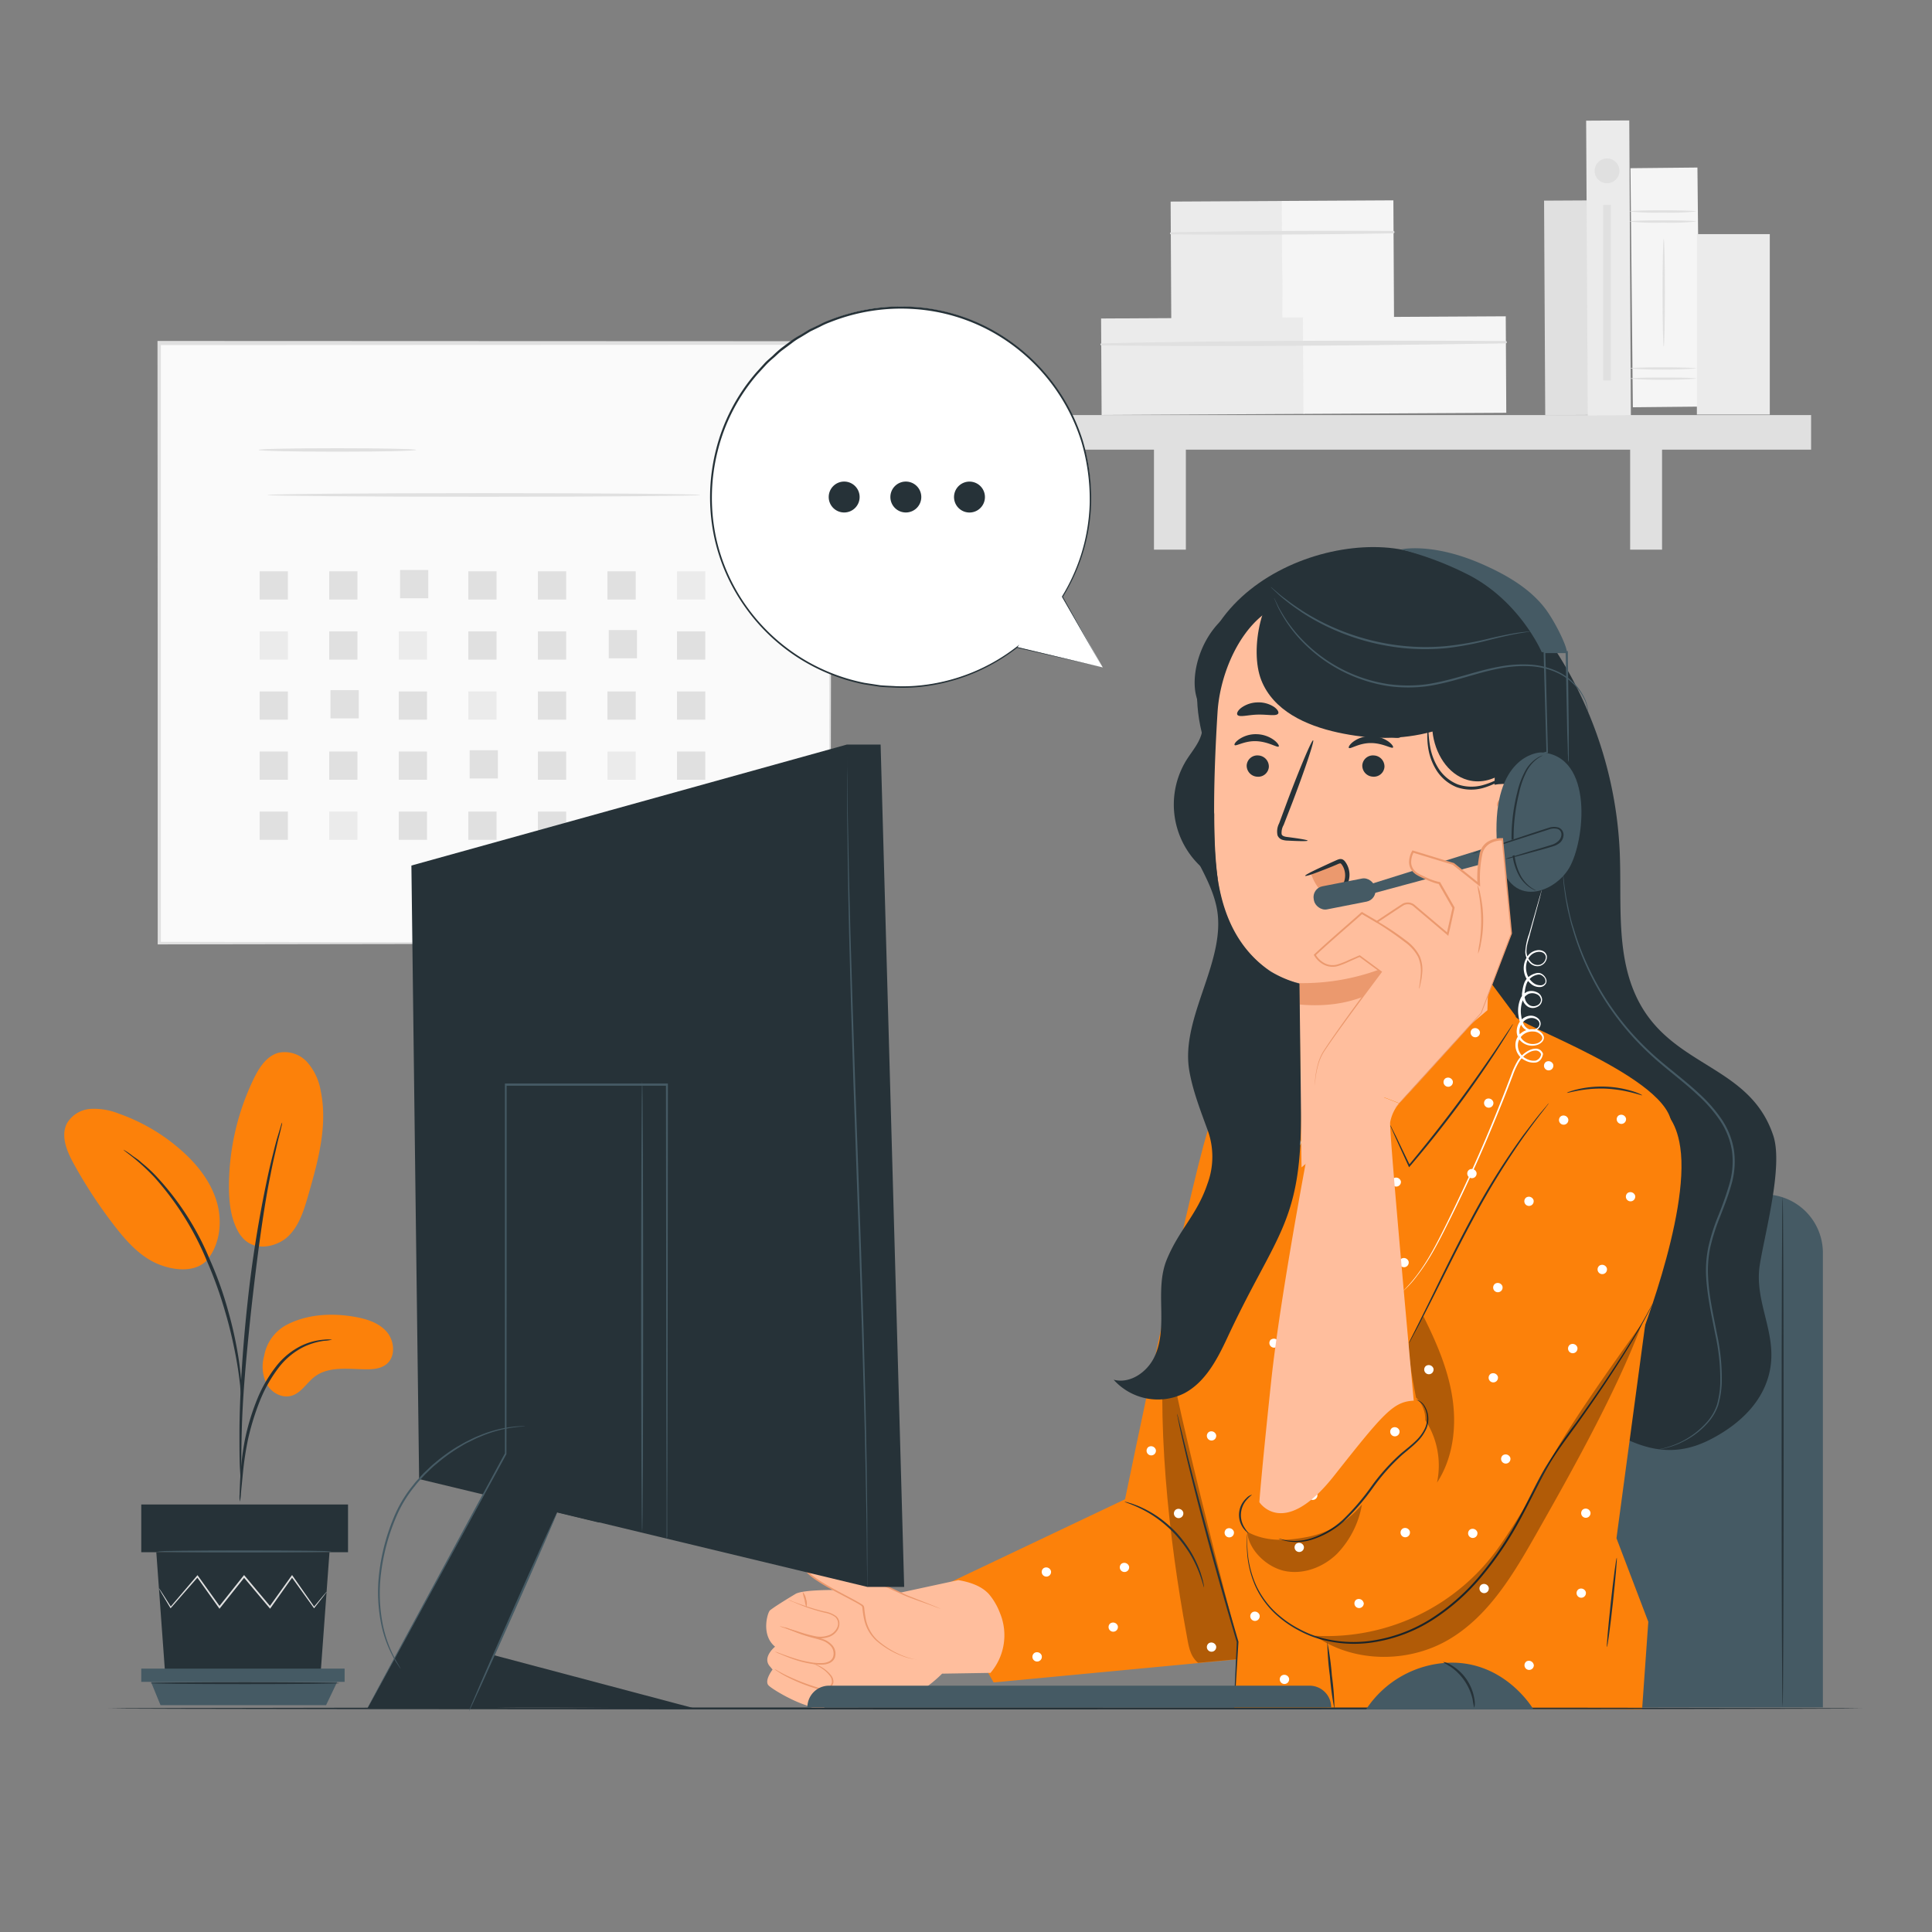 <svg xmlns="http://www.w3.org/2000/svg" viewBox="0 0 500 500"><rect x="0" y="0" width="500" height="500" fill="#808080" stroke="none"/><g id="freepik--background-complete--inject-4"><rect x="41.15" y="88.84" width="173.59" height="155.3" style="fill:#fafafa"></rect><path d="M214.74,244.14s0-1,0-2.88,0-4.69,0-8.32c0-7.29-.06-17.95-.1-31.52-.05-27.14-.12-65.91-.2-112.58l.39.39L41.17,89.3h0l.46-.46c0,56.5,0,109.67,0,155.3l-.41-.4,125.55.2,35.42.11,9.37,0,2.42,0,.83,0s-.26,0-.79,0l-2.37,0-9.29.05-35.32.11-125.82.2h-.41v-.41c0-45.63,0-98.8-.05-155.3v-.46h.48l173.57.07h.4v.39c-.08,46.77-.15,85.63-.2,112.82,0,13.54-.08,24.17-.1,31.44,0,3.6,0,6.36,0,8.25S214.74,244.14,214.74,244.14Z" style="fill:#e0e0e0"></path><path d="M107.71,116.43c0,.26-9.14.47-20.4.47s-20.41-.21-20.41-.47S76,116,87.31,116,107.71,116.18,107.71,116.43Z" style="fill:#e0e0e0"></path><path d="M181.26,128.1c0,.25-25.1.46-56,.46s-56.07-.21-56.07-.46,25.1-.47,56.07-.47S181.26,127.84,181.26,128.1Z" style="fill:#e0e0e0"></path><rect x="67.2" y="147.85" width="7.31" height="7.31" style="fill:#e0e0e0"></rect><rect x="85.2" y="147.85" width="7.31" height="7.31" style="fill:#e0e0e0"></rect><rect x="103.53" y="147.52" width="7.31" height="7.31" style="fill:#e0e0e0"></rect><rect x="121.2" y="147.85" width="7.31" height="7.31" style="fill:#e0e0e0"></rect><rect x="139.21" y="147.85" width="7.31" height="7.31" style="fill:#e0e0e0"></rect><rect x="157.21" y="147.85" width="7.31" height="7.31" style="fill:#e0e0e0"></rect><rect x="175.21" y="147.85" width="7.31" height="7.31" style="fill:#ebebeb"></rect><rect x="67.2" y="163.4" width="7.31" height="7.31" style="fill:#ebebeb"></rect><rect x="85.2" y="163.4" width="7.31" height="7.31" style="fill:#e0e0e0"></rect><rect x="103.2" y="163.4" width="7.31" height="7.31" style="fill:#ebebeb"></rect><rect x="121.2" y="163.4" width="7.31" height="7.31" style="fill:#e0e0e0"></rect><rect x="139.21" y="163.4" width="7.31" height="7.31" style="fill:#e0e0e0"></rect><rect x="157.54" y="163.06" width="7.31" height="7.31" style="fill:#e0e0e0"></rect><rect x="175.21" y="163.4" width="7.31" height="7.31" style="fill:#e0e0e0"></rect><rect x="67.2" y="178.94" width="7.31" height="7.31" style="fill:#e0e0e0"></rect><rect x="85.53" y="178.61" width="7.31" height="7.31" style="fill:#e0e0e0"></rect><rect x="103.2" y="178.94" width="7.31" height="7.31" style="fill:#e0e0e0"></rect><rect x="121.2" y="178.94" width="7.31" height="7.31" style="fill:#ebebeb"></rect><rect x="139.21" y="178.94" width="7.31" height="7.31" style="fill:#e0e0e0"></rect><rect x="157.21" y="178.94" width="7.31" height="7.31" style="fill:#e0e0e0"></rect><rect x="175.21" y="178.94" width="7.31" height="7.31" style="fill:#e0e0e0"></rect><rect x="67.2" y="194.49" width="7.31" height="7.31" style="fill:#e0e0e0"></rect><rect x="85.2" y="194.49" width="7.31" height="7.31" style="fill:#e0e0e0"></rect><rect x="103.2" y="194.49" width="7.31" height="7.31" style="fill:#e0e0e0"></rect><rect x="121.54" y="194.16" width="7.31" height="7.31" style="fill:#e0e0e0"></rect><rect x="139.21" y="194.49" width="7.31" height="7.31" style="fill:#e0e0e0"></rect><rect x="157.21" y="194.49" width="7.31" height="7.31" style="fill:#ebebeb"></rect><rect x="175.21" y="194.49" width="7.31" height="7.31" style="fill:#e0e0e0"></rect><rect x="67.2" y="210.04" width="7.31" height="7.31" style="fill:#e0e0e0"></rect><rect x="85.2" y="210.04" width="7.31" height="7.31" style="fill:#ebebeb"></rect><rect x="103.2" y="210.04" width="7.31" height="7.31" style="fill:#e0e0e0"></rect><rect x="121.2" y="210.04" width="7.31" height="7.31" style="fill:#e0e0e0"></rect><rect x="139.21" y="210.04" width="7.31" height="7.31" style="fill:#e0e0e0"></rect><rect x="157.54" y="209.71" width="7.31" height="7.31" style="fill:#e0e0e0"></rect><rect x="175.21" y="210.04" width="7.31" height="7.31" style="fill:#e0e0e0"></rect><rect x="399.75" y="51.92" width="11.16" height="55.51" transform="translate(-0.42 2.17) rotate(-0.31)" style="fill:#e0e0e0"></rect><rect x="303.04" y="52.11" width="28.89" height="30.64" transform="translate(-0.36 1.7) rotate(-0.31)" style="fill:#ebebeb"></rect><rect x="331.8" y="51.95" width="28.89" height="30.64" transform="translate(-0.36 1.85) rotate(-0.31)" style="fill:#f5f5f5"></rect><path d="M303,60.65q28.8.24,57.64-.27a.31.31,0,0,0,0-.61c-19.19-.11-38.44,0-57.63.35a.27.27,0,0,0,0,.53Z" style="fill:#e0e0e0"></path><rect x="285.02" y="82.3" width="52.49" height="24.97" transform="translate(-0.5 1.67) rotate(-0.31)" style="fill:#ebebeb"></rect><rect x="337.26" y="82.02" width="52.49" height="24.97" transform="translate(-0.5 1.95) rotate(-0.31)" style="fill:#f5f5f5"></rect><path d="M285,89.39c34.87.4,69.86,0,104.72-.52a.31.31,0,0,0,0-.61c-34.87-.18-69.86-.16-104.72.6a.27.27,0,0,0,0,.53Z" style="fill:#e0e0e0"></path><rect x="265.36" y="107.42" width="203.35" height="8.95" style="fill:#e0e0e0"></rect><rect x="298.65" y="111.72" width="8.25" height="30.53" style="fill:#e0e0e0"></rect><rect x="421.88" y="111.72" width="8.26" height="30.53" style="fill:#e0e0e0"></rect><rect x="410.7" y="31.22" width="11.16" height="76.34" transform="translate(-0.37 2.23) rotate(-0.31)" style="fill:#ebebeb"></rect><rect x="421.91" y="45.44" width="17.33" height="61.87" transform="matrix(1, -0.01, 0.01, 1, -0.4, 2.31)" style="fill:#f5f5f5"></rect><path d="M439,57.32a64,64,0,0,1-8.67.3,63.88,63.88,0,0,1-8.66-.3c0-.17,3.88-.3,8.66-.3S439,57.15,439,57.32Z" style="fill:#e0e0e0"></path><path d="M439,54.72a64,64,0,0,1-8.67.3,63.88,63.88,0,0,1-8.66-.3c0-.17,3.88-.3,8.66-.3S439,54.55,439,54.72Z" style="fill:#e0e0e0"></path><path d="M439,98a125.29,125.29,0,0,1-17.33,0c0-.17,3.88-.3,8.66-.3S439,97.79,439,98Z" style="fill:#e0e0e0"></path><path d="M439,95.36a125.29,125.29,0,0,1-17.33,0c0-.17,3.88-.3,8.66-.3S439,95.19,439,95.36Z" style="fill:#e0e0e0"></path><path d="M430.57,89.69c-.16,0-.3-6.24-.3-13.94s.14-13.94.3-13.94.3,6.24.3,13.94S430.74,89.69,430.57,89.69Z" style="fill:#e0e0e0"></path><rect x="439.15" y="60.59" width="18.87" height="46.7" style="fill:#ebebeb"></rect><path d="M419.11,44.22a3.21,3.21,0,1,1-3.2-3.21A3.21,3.21,0,0,1,419.11,44.22Z" style="fill:#e0e0e0"></path><rect x="414.91" y="53.04" width="1.98" height="45.42" style="fill:#e0e0e0"></rect></g><g id="freepik--Plant--inject-4"><path d="M74.26,342.83c5.24-2.7,11.4-3.05,17.21-2.09,3.12.52,6.37,1.45,8.5,3.8s2.52,6.47.08,8.48c-1.45,1.2-3.47,1.38-5.35,1.36-4.55-.05-9.6-.85-13.23,1.88-2.08,1.57-3.46,4.16-5.93,4.93s-5.17-.68-6.45-2.87a10,10,0,0,1-.73-7.39A11.28,11.28,0,0,1,74.26,342.83Z" style="fill:#FC810A"></path><path d="M62.27,319.69c3.2,4.57,9.42,3.05,12.31.27s4.1-6.84,5.21-10.69c2.53-8.81,5.09-18,3.2-27a14.93,14.93,0,0,0-3.45-7.34,7.84,7.84,0,0,0-7.43-2.48c-3.14.83-5.08,3.9-6.49,6.83a64.33,64.33,0,0,0-6.37,27.64c0,4.45.51,9.12,3,12.8" style="fill:#FC810A"></path><path d="M53.48,326.25c3.48-4.13,4.14-10.14,2.59-15.31s-5-9.56-9.06-13.15a48.81,48.81,0,0,0-16.23-9.57,17.2,17.2,0,0,0-7.3-1.24,7.66,7.66,0,0,0-6.13,3.7c-1.71,3.26-.07,7.21,1.7,10.44a123.66,123.66,0,0,0,10.66,16.23c3.2,4.12,6.86,8.18,11.73,10S51.37,329,54,325.66" style="fill:#FC810A"></path><path d="M62.06,388.63a10.36,10.36,0,0,0,.29-2.07c.14-1.52.33-3.41.55-5.67a81.17,81.17,0,0,1,1.27-8.32,65.1,65.1,0,0,1,3-9.81,36.33,36.33,0,0,1,5-8.88,18.63,18.63,0,0,1,6.34-5.26A17.67,17.67,0,0,1,83.87,347a10.14,10.14,0,0,0,2.07-.3,9.45,9.45,0,0,0-2.1,0,16.31,16.31,0,0,0-5.57,1.44,18.74,18.74,0,0,0-6.68,5.31,35.56,35.56,0,0,0-5.19,9.06,60,60,0,0,0-3,10,70.8,70.8,0,0,0-1.11,8.42c-.18,2.41-.24,4.36-.28,5.71A9.23,9.23,0,0,0,62.06,388.63Z" style="fill:#263238"></path><path d="M62.45,384.27a4.45,4.45,0,0,0,0-1v-2.76c0-2.39,0-5.85.12-10.12.21-8.55,1-17.75,2.37-30.72,1.34-12.19,3.15-26.39,5.06-35.61.4-2.1.82-4,1.2-5.64s.69-3.09,1-4.25.48-2,.65-2.67a4,4,0,0,0,.17-1,3.58,3.58,0,0,0-.34.9c-.21.69-.47,1.57-.8,2.64s-.72,2.56-1.13,4.22-.89,3.53-1.34,5.62a315.74,315.74,0,0,0-5.32,33c-1.42,13-2.06,24.83-2.12,33.39,0,4.29,0,7.76.15,10.15.07,1.12.13,2,.17,2.75A4.1,4.1,0,0,0,62.45,384.27Z" style="fill:#263238"></path><path d="M62.5,361.45a18.15,18.15,0,0,0,0-2.88,78.38,78.38,0,0,0-.88-7.8,102.25,102.25,0,0,0-2.53-11.36A92.88,92.88,0,0,0,54.31,326a71.64,71.64,0,0,0-14-21.73,36.68,36.68,0,0,0-3.28-3.05c-.51-.42-.95-.85-1.41-1.18l-1.27-.88A18,18,0,0,0,32,297.57c-.14.18,3.43,2.29,7.94,7.08A75.57,75.57,0,0,1,53.53,326.3a107.1,107.1,0,0,1,4.78,13.32c1.24,4.18,2.07,8,2.69,11.25s.94,5.89,1.15,7.73A20.42,20.42,0,0,0,62.5,361.45Z" style="fill:#263238"></path><polygon points="40.45 401.71 42.73 433.04 82.98 433.04 85.27 401.71 40.45 401.71" style="fill:#263238"></polygon><rect x="36.56" y="389.36" width="53.51" height="12.35" style="fill:#263238"></rect><polygon points="36.56 431.84 36.56 435.26 39.07 435.26 89.19 435.26 89.19 431.84 36.56 431.84" style="fill:#455a64"></polygon><polygon points="41.54 441.29 39.07 435.26 87.27 435.26 84.39 441.29 41.54 441.29" style="fill:#455a64"></polygon><path d="M84.52,412a1.22,1.22,0,0,1-.19.28c-.16.22-.35.48-.6.8l-2.34,3-.11.14-.1-.14-5.76-8h.33l-5.67,8-.18.25-.2-.23-6.72-8h.39c-.12.14-.25.3-.37.46l-6,7.54-.2.25-.18-.26-5.68-8,.33,0c-2.79,3.19-5.17,5.89-7,8l-.12.14-.09-.16c-.93-1.54-1.66-2.78-2.19-3.67-.23-.4-.42-.72-.56-1a1.41,1.41,0,0,1-.18-.35s.09.1.24.31l.62.94,2.3,3.61-.22,0,6.87-8.06.18-.2.15.22,5.73,8H56.6l6-7.55.37-.46.2-.24.19.23c2.36,2.81,4.62,5.52,6.71,8h-.38l5.73-8,.17-.23.16.23,5.64,8.06h-.2L83.63,413l.65-.76Q84.51,411.93,84.52,412Z" style="fill:#e0e0e0"></path><path d="M85.83,401.5c0,.14-10.09.25-22.52.25s-22.53-.11-22.53-.25,10.08-.25,22.53-.25S85.83,401.36,85.83,401.5Z" style="fill:#455a64"></path><path d="M87.86,435.6c0,.14-11,.25-24.48.25s-24.48-.11-24.48-.25,11-.25,24.48-.25S87.86,435.46,87.86,435.6Z" style="fill:#263238"></path></g><g id="freepik--Chair--inject-4"><path d="M363.1,309.11h93.53a15.13,15.13,0,0,1,15.13,15.13V441.86a0,0,0,0,1,0,0H348a0,0,0,0,1,0,0V324.24A15.13,15.13,0,0,1,363.1,309.11Z" style="fill:#455a64"></path><path d="M461.34,309.79c.15,0,.26,29.55.26,66s-.11,66-.26,66-.26-29.55-.26-66S461.2,309.79,461.34,309.79Z" style="fill:#263238"></path></g><g id="freepik--Character--inject-4"><path d="M400.36,165a105.06,105.06,0,0,1,18.82,55.34c.58,13.3-1.21,27.47,5.1,39.19,9.06,16.82,28.65,16.25,34.65,34.38,2.61,7.89-2.2,25.24-3.5,33.45-1.47,9.32,4.23,17.15,2.76,26.48-1.35,8.55-7.75,14.65-15.43,18.63-6.84,3.54-13.16,3.64-20.27.69-13.56-5.61-24.84-11.53-34.49-22.57-13.56-15.5-17.66-37-20-57.43a503.87,503.87,0,0,1,3.07-135.75" style="fill:#263238"></path><path d="M429.35,375.07a3.59,3.59,0,0,1,.43-.11c.29-.07.73-.14,1.29-.31a22,22,0,0,0,10.86-6.83,12.81,12.81,0,0,0,2.42-4.29,23.54,23.54,0,0,0,.85-5.49,54.09,54.09,0,0,0-1.3-12.74c-.87-4.54-2-9.38-2.34-14.63a30.3,30.3,0,0,1,.57-8,51.29,51.29,0,0,1,2.54-8,85.74,85.74,0,0,0,2.86-8.13,20.74,20.74,0,0,0,.7-8.7,19.67,19.67,0,0,0-3.25-8.08,37.08,37.08,0,0,0-5.67-6.42c-4.13-3.86-8.6-7-12.42-10.62a70.35,70.35,0,0,1-16.18-22.34,68.47,68.47,0,0,1-3.72-10c-.48-1.49-.76-2.93-1.1-4.23s-.49-2.52-.71-3.6c-.31-2.19-.55-3.88-.61-5,0-.56-.08-1-.1-1.32s0-.45,0-.45,0,.15.07.45.09.75.16,1.31c.09,1.15.36,2.84.7,5,.23,1.08.48,2.28.75,3.59s.64,2.71,1.14,4.2a69.73,69.73,0,0,0,3.77,9.9,70.68,70.68,0,0,0,16.17,22.14c3.8,3.54,8.28,6.71,12.45,10.59a37.85,37.85,0,0,1,5.75,6.51,20.16,20.16,0,0,1,3.33,8.3,21.2,21.2,0,0,1-.71,8.91c-.78,2.84-1.87,5.53-2.88,8.17a52.13,52.13,0,0,0-2.54,7.9,29.77,29.77,0,0,0-.57,7.89c.27,5.18,1.43,10,2.29,14.57a54.48,54.48,0,0,1,1.24,12.84,24.56,24.56,0,0,1-.9,5.58,13.53,13.53,0,0,1-2.51,4.37,20.72,20.72,0,0,1-6.32,4.95,20.24,20.24,0,0,1-4.75,1.8A11.69,11.69,0,0,1,429.35,375.07Z" style="fill:#455a64"></path><path d="M243.16,410.8l48-22.79s18.69-90.75,22.23-97.56,18.3-12.7,18.3-12.7l-2.47,122.88L324.82,429l-67.68,6.41Z" style="fill:#FC810A"></path><path d="M202.21,432.3c-.27,0-1.6.82-.49,2.93s9.25,9.08,11.64,6.65-1.26-5.39-1.26-5.39Z" style="fill:#ffbe9d"></path><path d="M212.44,436.58s9.82,1.24,13.59,2.68c4.11,1.56,9.11.49,12.47-1.78a35.49,35.49,0,0,0,5.32-4.34l12.52-.2a15,15,0,0,0,2.44-15.51,16.83,16.83,0,0,0-2.86-4.89c-1.49-1.61-3.84-2.91-7.9-3.61l-14.87,3.21s-23-1.65-27.14.29c0,0-5.15,3.05-6.74,4.33-.6.49-2.43,6.35,1.32,9.4,0,0-3.26,2.59-1.49,4.92l.84,1s-2.19,2.84-1.06,4.08,11,7,14.51,5.64.61-4.65-.95-5.25" style="fill:#ffbe9d"></path><path d="M203.06,421.09a10.83,10.83,0,0,1,1.22.44c.77.29,1.9.71,3.32,1.16.7.23,1.48.46,2.33.68s1.76.41,2.71.72a5.79,5.79,0,0,1,2.7,1.63,3.31,3.31,0,0,1,.72,3.29,2.58,2.58,0,0,1-1.21,1.31,4.7,4.7,0,0,1-1.64.46,13.87,13.87,0,0,1-3.13-.17,28,28,0,0,1-5.08-1.32c-1.41-.5-2.52-1-3.29-1.3a6.53,6.53,0,0,1-1.17-.56,10.54,10.54,0,0,1,1.23.41c.78.28,1.91.71,3.32,1.17a30,30,0,0,0,5,1.23,13.82,13.82,0,0,0,3,.14,4.19,4.19,0,0,0,1.49-.42,2.16,2.16,0,0,0,1-1.1A2.93,2.93,0,0,0,215,426a5.47,5.47,0,0,0-2.51-1.53c-.92-.31-1.84-.51-2.68-.75s-1.63-.49-2.33-.73c-1.42-.49-2.53-1-3.29-1.29A6.83,6.83,0,0,1,203.06,421.09Z" style="fill:#eb996e"></path><path d="M203.94,414a8.43,8.43,0,0,1,1.21.44c.78.3,1.9.73,3.3,1.19s3.09,1,5,1.43a6.9,6.9,0,0,1,2.91,1.18,2.43,2.43,0,0,1,.85,1.51,3.11,3.11,0,0,1-.25,1.75,4.19,4.19,0,0,1-2.57,2.18,6.75,6.75,0,0,1-3.13.25,30.08,30.08,0,0,1-5-1.46l-3.31-1.16a9.24,9.24,0,0,1-1.2-.47,7.63,7.63,0,0,1,1.25.32l3.35,1a34,34,0,0,0,5,1.36,6.49,6.49,0,0,0,2.95-.26,3.83,3.83,0,0,0,2.33-2,2.33,2.33,0,0,0-.49-2.79,6.65,6.65,0,0,0-2.74-1.11c-1.91-.48-3.6-1-5-1.52s-2.5-1-3.26-1.32A8.06,8.06,0,0,1,203.94,414Z" style="fill:#eb996e"></path><path d="M208.67,416a12.45,12.45,0,0,1-.45-2,11,11,0,0,1-.49-2,3.53,3.53,0,0,1,.89,1.87A3.32,3.32,0,0,1,208.67,416Z" style="fill:#eb996e"></path><path d="M243.3,416.32,234.55,413s-24.29-11.34-24.7-10.72-1.73.54-1.44,3.5,14.44,8.94,14.89,10-.3,6.22,4.93,9.93,9,3.8,9,3.8" style="fill:#ffbe9d"></path><path d="M237.23,429.42H237l-.6-.06a14.55,14.55,0,0,1-2.27-.55,22.21,22.21,0,0,1-7.42-4.27,10.46,10.46,0,0,1-3-5.11,23.22,23.22,0,0,1-.52-3.27,1.82,1.82,0,0,0-.09-.37.72.72,0,0,0-.23-.24,7.92,7.92,0,0,0-.71-.46c-.49-.29-1-.57-1.54-.85-2.1-1.13-4.35-2.26-6.61-3.56a39.45,39.45,0,0,1-3.37-2.13,12.28,12.28,0,0,1-1.58-1.32,4,4,0,0,1-.67-.84,1.64,1.64,0,0,1-.2-.55,2.47,2.47,0,0,1,0-.54,3.83,3.83,0,0,1,.37-2.11,2.57,2.57,0,0,1,.77-.77,1.71,1.71,0,0,0,.34-.29s0,0,.08-.09a.25.25,0,0,1,.17-.05.76.76,0,0,1,.17,0l.27.07c1.31.4,2.52.93,3.73,1.43,2.4,1,4.69,2,6.87,3,4.37,2,8.27,3.78,11.55,5.32.82.37,1.59.76,2.33,1.08l2.14.84,3.43,1.36,2.16.87.55.24c.13,0,.19.08.19.09s-.07,0-.2-.06l-.57-.19-2.19-.81L236.89,414l-2.16-.81c-.76-.31-1.53-.69-2.35-1.06l-11.58-5.23c-2.19-1-4.48-2-6.88-3-1.2-.49-2.42-1-3.68-1.41l-.22-.05s-.08,0-.08,0,0,0,0,0,0-.06,0-.1l0,0c.28.18.07.06.13.1l0,0a1.83,1.83,0,0,1-.42.38,2.05,2.05,0,0,0-.66.65,3.48,3.48,0,0,0-.32,1.89,1.87,1.87,0,0,0,.21.9,3.85,3.85,0,0,0,.6.76,11.72,11.72,0,0,0,1.53,1.27c1.08.78,2.21,1.46,3.33,2.11,2.25,1.3,4.48,2.44,6.59,3.57.53.29,1,.57,1.55.88a8.63,8.63,0,0,1,.75.48,1,1,0,0,1,.34.39,2,2,0,0,1,.1.45,25.93,25.93,0,0,0,.49,3.24,10.28,10.28,0,0,0,2.86,5,22.74,22.74,0,0,0,7.27,4.33,16.07,16.07,0,0,0,2.23.61c.26.06.46.08.6.1Z" style="fill:#eb996e"></path><path d="M210.44,430.56a3,3,0,0,1,.93.27,9.41,9.41,0,0,1,2.29,1.32,8.39,8.39,0,0,1,1.32,1.29,2.73,2.73,0,0,1,.71,2,2.26,2.26,0,0,1-1.62,1.75,4.32,4.32,0,0,1-2.54-.08,46.55,46.55,0,0,1-8.06-3.23,24.15,24.15,0,0,1-2.26-1.34,3.86,3.86,0,0,1-.77-.58,4.72,4.72,0,0,1,.85.44c.54.31,1.32.74,2.31,1.22a56.46,56.46,0,0,0,8,3.1,4,4,0,0,0,2.32.09,1.9,1.9,0,0,0,1.37-1.42,2.45,2.45,0,0,0-.6-1.78,8.33,8.33,0,0,0-1.24-1.27A13.89,13.89,0,0,0,210.44,430.56Z" style="fill:#eb996e"></path><g style="opacity:0.3"><path d="M324.48,429c-7.86-26.51-14.79-60.65-22.65-87.16-2.88,24.47.72,56.78,5.22,81,.53,2.84.77,5.62,3,7.49L324.48,429"></path></g><path d="M311.61,410.8c-.11,0-.44-1.73-1.51-4.38a31.09,31.09,0,0,0-2.25-4.46,33.83,33.83,0,0,0-3.7-4.86,32.94,32.94,0,0,0-4.58-4.05,29.8,29.8,0,0,0-4.28-2.58c-2.56-1.26-4.28-1.72-4.25-1.82a5.38,5.38,0,0,1,1.22.29,10.15,10.15,0,0,1,1.39.46,18.21,18.21,0,0,1,1.8.74,28,28,0,0,1,4.4,2.52,32,32,0,0,1,4.69,4.08,32.35,32.35,0,0,1,3.72,5,28.6,28.6,0,0,1,2.19,4.57c.27.67.43,1.3.6,1.85a10.28,10.28,0,0,1,.36,1.43A6.39,6.39,0,0,1,311.61,410.8Z" style="fill:#263238"></path><path d="M326.59,276.51S301.46,332.66,301.46,343s18.83,81.93,18.83,81.93c-.18,2.85-.91,17.12-.91,17.12l105.59.37h0l1.61-22.7-8.24-21.63,8.23-61.15s5.54-35.5,6-45.43c.62-12.42-41.46-26.82-40.31-28.54L385,253.21,343.39,287l-8.23-23.76-9.86,9.31Z" style="fill:#FC810A"></path><path d="M395.74,291.45C384.31,310.78,363.4,346,363.4,346l-37.48,42.74s-2.45,21.71,2.45,28.37,13.31,11.21,13.31,11.21,9.89,0,22.46-10.51,47.24-53.94,47.24-53.94l11.91-14.37s14.2-34.88,11.55-52.63c-1-6.85-3.94-9.69-7.82-12.83C417.25,276.17,402.13,280.64,395.74,291.45Z" style="fill:#FC810A"></path><path d="M427.7,337.4a3.09,3.09,0,0,1-.18.4c-.13.28-.32.65-.55,1.14-.5,1-1.26,2.45-2.3,4.29-2.07,3.69-5.29,8.9-9.49,15.19-2.11,3.14-4.46,6.55-7.05,10.17s-5.53,7.35-7.95,11.71-4.62,9.12-7.27,13.88a87.68,87.68,0,0,1-9.53,13.91,55.74,55.74,0,0,1-12.62,11.16,39.74,39.74,0,0,1-14.62,5.66,32.77,32.77,0,0,1-14.16-.6,26.83,26.83,0,0,1-6-2.43,27.39,27.39,0,0,1-4.94-3.34,22.41,22.41,0,0,1-3.72-3.93,22.1,22.1,0,0,1-2.46-4.16,26.32,26.32,0,0,1-2-7.44,34.38,34.38,0,0,1-.17-4.87c0-.54.06-1,.08-1.27a3,3,0,0,1,0-.43,2.85,2.85,0,0,1,0,.43c0,.31,0,.73,0,1.27a37,37,0,0,0,.26,4.84,26.58,26.58,0,0,0,2.08,7.35,22.35,22.35,0,0,0,2.46,4.08,21.91,21.91,0,0,0,3.7,3.85,27.06,27.06,0,0,0,4.89,3.27,26.74,26.74,0,0,0,5.91,2.37,32.55,32.55,0,0,0,14,.54,39.34,39.34,0,0,0,14.42-5.62A55.45,55.45,0,0,0,383,407.75a86.77,86.77,0,0,0,9.47-13.82c2.65-4.73,4.79-9.53,7.3-13.87a130.12,130.12,0,0,1,8-11.73c2.6-3.6,5-7,7.09-10.12,4.24-6.25,7.5-11.43,9.62-15.08,1.07-1.83,1.86-3.26,2.38-4.24l.61-1.12A1.93,1.93,0,0,1,427.7,337.4Z" style="fill:#263238"></path><path d="M324,386.83c0,.07-.53.4-1.22,1.17a6,6,0,0,0-.68,7.36c.53.88,1,1.31,1,1.37s-.63-.28-1.29-1.16a5.9,5.9,0,0,1,.73-7.83A3,3,0,0,1,324,386.83Z" style="fill:#263238"></path><path d="M330.93,398.17a3,3,0,0,1,.59.14l.7.19,1,.18a13.93,13.93,0,0,0,6.18-.58,22.63,22.63,0,0,0,8-4.68,60.24,60.24,0,0,0,7.45-8.65,52.29,52.29,0,0,1,7.69-8.59c1.36-1.14,2.69-2.15,3.8-3.24a10.65,10.65,0,0,0,2.5-3.45,6.29,6.29,0,0,0-.57-5.9,4.64,4.64,0,0,0-1.81-1.35,3.07,3.07,0,0,1,.58.17,3.83,3.83,0,0,1,1.39,1.06,6.46,6.46,0,0,1,.76,6.16,11.12,11.12,0,0,1-2.54,3.62c-1.13,1.12-2.47,2.16-3.8,3.3a53.4,53.4,0,0,0-7.58,8.54,59.05,59.05,0,0,1-7.56,8.7,22.63,22.63,0,0,1-8.16,4.66,13.59,13.59,0,0,1-6.33.43l-1-.23c-.28-.08-.51-.18-.69-.24A2.71,2.71,0,0,1,330.93,398.17Z" style="fill:#263238"></path><path d="M400.83,285.51a5.42,5.42,0,0,1-.42.6c-.33.42-.75,1-1.28,1.67-1.14,1.42-2.71,3.54-4.63,6.18a202.28,202.28,0,0,0-13.33,21.67c-4.72,8.76-8.62,16.89-11.61,22.69-1.48,2.91-2.7,5.25-3.59,6.85L365,347a3.67,3.67,0,0,1-.39.62,3.88,3.88,0,0,1,.29-.67l.94-1.89,3.43-6.91c2.9-5.85,6.76-14,11.48-22.78a182,182,0,0,1,13.5-21.64c2-2.61,3.57-4.71,4.76-6.09l1.36-1.61A3.18,3.18,0,0,1,400.83,285.51Z" style="fill:#263238"></path><g style="opacity:0.3"><path d="M322.8,396.44c4.87,2.64,10.23,2.36,15.67,1.3a24.32,24.32,0,0,0,14-8.38A24.29,24.29,0,0,1,346,402.14c-3.46,3.39-8.48,5.35-13.24,4.48s-9.58-5.35-10-10.18"></path></g><g style="opacity:0.3"><path d="M368.9,367.58a21.49,21.49,0,0,1,3,16.12c4.13-6.32,5.1-14.32,4-21.79s-4.15-14.52-7.53-21.27c0,0-3.72,6.3-3.76,7-.18,3.64,1.16,10.48,1.86,14.05a7.81,7.81,0,0,1,2.27,7.06"></path></g><g style="opacity:0.3"><path d="M339.32,422.6c9.94,7.75,24.69,8.11,35.56,1.75,10.47-6.13,16.92-17.17,22.9-27.72,9.27-16.34,20.57-36.55,27.19-54.13,0,0-18.55,25.31-24.14,36.22A180.05,180.05,0,0,1,388.17,400a54.56,54.56,0,0,1-47.88,23.33"></path></g><path d="M319.38,442a1,1,0,0,1,0-.31c0-.24,0-.54,0-.91,0-.85.07-2,.13-3.47.14-3,.33-7.3.57-12.43V425c-1.79-6-3.89-13.28-6.07-21.14-2.88-10.42-5.31-19.9-6.95-26.79-.81-3.44-1.45-6.24-1.85-8.18-.19-.93-.34-1.68-.45-2.23a6.68,6.68,0,0,1-.13-.79,4.09,4.09,0,0,1,.23.76l.55,2.22c.49,2,1.17,4.74,2,8.13,1.73,6.87,4.22,16.33,7.1,26.74,2.17,7.86,4.24,15.14,6,21.15v.07c-.31,5.13-.57,9.4-.76,12.44-.1,1.45-.18,2.61-.24,3.46,0,.36-.06.66-.08.9A1.05,1.05,0,0,1,319.38,442Z" style="fill:#263238"></path><path d="M425,283.46c0,.08-1.08-.3-2.81-.73a33.9,33.9,0,0,0-6.89-1,33.18,33.18,0,0,0-6.94.54c-1.76.33-2.83.63-2.85.55a2.58,2.58,0,0,1,.72-.32,20.62,20.62,0,0,1,2.05-.59,27.22,27.22,0,0,1,7-.7,27.63,27.63,0,0,1,7,1.12,17,17,0,0,1,2,.72C424.78,283.3,425,283.42,425,283.46Z" style="fill:#263238"></path><path d="M391.57,265a2.94,2.94,0,0,1-.27.52l-.85,1.43c-.75,1.24-1.86,3-3.27,5.19-2.83,4.33-6.88,10.24-11.67,16.52-3.85,5.07-7.58,9.62-10.63,13.18l-.22.25-.13-.3c-1.46-3.18-2.66-5.82-3.53-7.73-.39-.88-.7-1.6-.95-2.15a4,4,0,0,1-.29-.77,4.1,4.1,0,0,1,.41.72c.27.54.61,1.24,1.05,2.1.91,1.89,2.17,4.5,3.68,7.66l-.34-.05c3-3.6,6.69-8.16,10.54-13.22,4.78-6.28,8.86-12.14,11.77-16.42l3.41-5.09.93-1.38A2.21,2.21,0,0,1,391.57,265Z" style="fill:#263238"></path><path d="M415.88,426.27c-.15,0,.31-5.21,1-11.6s1.4-11.55,1.54-11.53-.32,5.2-1,11.59S416,426.28,415.88,426.27Z" style="fill:#263238"></path><path d="M343.5,424.9a74.48,74.48,0,0,1,1.19,8.72,70.84,70.84,0,0,1,.67,8.77,77.12,77.12,0,0,1-1.19-8.72A75.84,75.84,0,0,1,343.5,424.9Z" style="fill:#263238"></path><path d="M396.91,310.69a1.28,1.28,0,0,0-1.94-.77l-.07.06a1.21,1.21,0,1,0,2,.71Z" style="fill:#fff"></path><path d="M386.48,285.27a1.28,1.28,0,0,0-1.94-.77l-.06.06a1.21,1.21,0,1,0,2,.71Z" style="fill:#fff"></path><path d="M362.55,305.74a1.28,1.28,0,0,0-1.94-.77l-.06,0a1.21,1.21,0,1,0,2,.72Z" style="fill:#fff"></path><path d="M336.68,295.46a1.27,1.27,0,0,0-1.93-.77l-.07.06a1.21,1.21,0,1,0,2,.71Z" style="fill:#fff"></path><path d="M332.11,285.33a1.28,1.28,0,0,0-1.94-.77l-.07.06a1.22,1.22,0,1,0,2,.71Z" style="fill:#fff"></path><path d="M334.1,273.63a1.28,1.28,0,0,0-1.94-.77l-.07.05a1.21,1.21,0,1,0,2,.72Z" style="fill:#fff"></path><path d="M319.77,289.73a1.28,1.28,0,0,0-1.94-.77l-.07.05a1.21,1.21,0,1,0,2,.72Z" style="fill:#fff"></path><path d="M353,294.37a1.27,1.27,0,0,0-1.93-.77l-.07.06a1.21,1.21,0,1,0,2,.71Z" style="fill:#fff"></path><path d="M324.86,315.24a1.28,1.28,0,0,0-1.94-.77l-.07,0a1.21,1.21,0,1,0,2,.72Z" style="fill:#fff"></path><path d="M299.14,375.26a1.28,1.28,0,0,0-1.94-.77l-.06.05a1.21,1.21,0,1,0,2,.72Z" style="fill:#fff"></path><path d="M308.32,340.64a1.28,1.28,0,0,0-1.94-.77l-.07.06a1.21,1.21,0,1,0,2,.71Z" style="fill:#fff"></path><path d="M376,279.86a1.28,1.28,0,0,0-1.94-.77l-.07.05a1.21,1.21,0,1,0,2,.72Z" style="fill:#fff"></path><path d="M408.24,348.78a1.28,1.28,0,0,0-1.94-.77l-.07.06a1.22,1.22,0,1,0,2,.71Z" style="fill:#fff"></path><path d="M420.81,289.47a1.27,1.27,0,0,0-1.93-.77l-.07.05a1.21,1.21,0,1,0,2,.72Z" style="fill:#fff"></path><path d="M415.88,328.31a1.28,1.28,0,0,0-1.94-.77l-.07.06a1.22,1.22,0,1,0,2,.71Z" style="fill:#fff"></path><path d="M387.67,356.36a1.28,1.28,0,0,0-1.94-.77l-.07.06a1.21,1.21,0,1,0,2,.71Z" style="fill:#fff"></path><path d="M388.86,333a1.28,1.28,0,0,0-1.94-.77l-.07.06a1.22,1.22,0,1,0,2,.71Z" style="fill:#fff"></path><path d="M405.87,289.67a1.27,1.27,0,0,0-1.93-.77l-.07.06a1.21,1.21,0,1,0,2,.71Z" style="fill:#fff"></path><path d="M383,267.05a1.27,1.27,0,0,0-1.93-.77l-.07.05a1.21,1.21,0,1,0,2,.72Z" style="fill:#fff"></path><path d="M382.13,303.52a1.27,1.27,0,0,0-1.94-.77l-.06.05a1.21,1.21,0,1,0,2,.72Z" style="fill:#fff"></path><path d="M352.89,414.77A1.27,1.27,0,0,0,351,414l-.07.05a1.21,1.21,0,1,0,2,.72Z" style="fill:#fff"></path><path d="M319.34,396.47a1.28,1.28,0,0,0-1.94-.77l-.07.06a1.21,1.21,0,1,0,2,.71Z" style="fill:#fff"></path><path d="M292.21,405.44a1.28,1.28,0,0,0-1.94-.77l-.06.05a1.21,1.21,0,1,0,2,.72Z" style="fill:#fff"></path><path d="M289.31,420.89a1.28,1.28,0,0,0-1.94-.77l-.07.05a1.21,1.21,0,1,0,2,.72Z" style="fill:#fff"></path><path d="M314.74,426.06a1.28,1.28,0,0,0-1.94-.77l-.06.06a1.21,1.21,0,1,0,2,.71Z" style="fill:#fff"></path><path d="M306.24,391.46a1.28,1.28,0,0,0-1.94-.77l-.07.06a1.22,1.22,0,1,0,2,.71Z" style="fill:#fff"></path><path d="M337.44,400.26a1.27,1.27,0,0,0-1.94-.77l-.06.05a1.21,1.21,0,1,0,2,.72Z" style="fill:#fff"></path><path d="M411.61,391.41a1.26,1.26,0,0,0-1.93-.77l-.07.05a1.21,1.21,0,1,0,2,.72Z" style="fill:#fff"></path><path d="M365.72,435.38a1.28,1.28,0,0,0-1.94-.77l-.07.06a1.21,1.21,0,1,0,2,.71Z" style="fill:#fff"></path><path d="M385.29,410.9a1.27,1.27,0,0,0-1.93-.77l-.07.06a1.21,1.21,0,1,0,2,.71Z" style="fill:#fff"></path><path d="M396.92,430.81A1.28,1.28,0,0,0,395,430l-.06.06a1.21,1.21,0,1,0,2,.71Z" style="fill:#fff"></path><path d="M364.57,326.55a1.28,1.28,0,0,0-1.94-.77l-.07.06a1.21,1.21,0,1,0,2,.71Z" style="fill:#fff"></path><path d="M390.9,377.38a1.28,1.28,0,0,0-1.94-.77l-.07.05a1.21,1.21,0,1,0,2,.72Z" style="fill:#fff"></path><path d="M382.36,396.63a1.28,1.28,0,0,0-1.94-.77l-.07.05a1.21,1.21,0,1,0,2,.72Z" style="fill:#fff"></path><path d="M410.43,412.09a1.28,1.28,0,0,0-1.94-.77l-.07.06a1.21,1.21,0,1,0,2,.71Z" style="fill:#fff"></path><path d="M333.62,434.42a1.27,1.27,0,0,0-1.94-.77l-.07.05a1.21,1.21,0,1,0,2,.72Z" style="fill:#fff"></path><path d="M269.62,428.57a1.28,1.28,0,0,0-1.94-.77l-.07.06a1.22,1.22,0,1,0,2,.71Z" style="fill:#fff"></path><path d="M326,418.06a1.28,1.28,0,0,0-1.94-.77l-.07.06a1.22,1.22,0,1,0,2,.71Z" style="fill:#fff"></path><path d="M272,406.63a1.27,1.27,0,0,0-1.94-.77l-.06.05a1.21,1.21,0,1,0,2,.72Z" style="fill:#fff"></path><path d="M362.2,370.33a1.28,1.28,0,0,0-1.94-.77l-.07.05a1.21,1.21,0,1,0,2,.72Z" style="fill:#fff"></path><path d="M343.32,315.24a1.28,1.28,0,0,0-1.94-.77l-.07,0a1.21,1.21,0,1,0,2,.72Z" style="fill:#fff"></path><path d="M338.6,363a1.28,1.28,0,0,0-1.94-.77l-.06.06a1.21,1.21,0,1,0,2,.71Z" style="fill:#fff"></path><path d="M330.92,347.43a1.28,1.28,0,0,0-1.94-.77l-.06,0a1.21,1.21,0,1,0,2,.72Z" style="fill:#fff"></path><path d="M364.89,396.41a1.28,1.28,0,0,0-1.94-.77l-.07.06a1.22,1.22,0,1,0,2,.71Z" style="fill:#fff"></path><path d="M340.94,386.8A1.27,1.27,0,0,0,339,386l-.07.06a1.21,1.21,0,1,0,2,.71Z" style="fill:#fff"></path><path d="M351.19,334.05a1.27,1.27,0,0,0-1.93-.77l-.07.05a1.21,1.21,0,1,0,2,.72Z" style="fill:#fff"></path><path d="M314.74,371.4a1.28,1.28,0,0,0-1.94-.77l-.06.06a1.21,1.21,0,1,0,2,.71Z" style="fill:#fff"></path><path d="M371,354.26a1.28,1.28,0,0,0-1.94-.77l-.07.05a1.21,1.21,0,1,0,2,.72Z" style="fill:#fff"></path><path d="M423.19,309.5a1.28,1.28,0,0,0-1.94-.77l-.07.06a1.21,1.21,0,1,0,2,.71Z" style="fill:#fff"></path><path d="M402,275.61a1.28,1.28,0,0,0-1.94-.77l-.07.06a1.21,1.21,0,1,0,2,.71Z" style="fill:#fff"></path><path d="M360.94,279.86a1.28,1.28,0,0,0-1.94-.77l-.07.05a1.21,1.21,0,1,0,2,.72Z" style="fill:#fff"></path><path d="M319.05,158.21c-7.87,5-11,15.51-9.52,21.72.76,3.13,2.18,6.28,1.56,9.43-.53,2.73-2.5,4.92-4,7.28a21.92,21.92,0,0,0,27.4,31.66" style="fill:#263238"></path><path d="M314.39,199.2c-19.16-42.14,26.42-63.31,51.28-56.29,23.37,6.6,33.34,18.23,37.19,33.86s3.66,32.58-2.47,47.47c-3,7.34-8.46,14.8-16.35,15.72" style="fill:#263238"></path><path d="M336.84,302.11c-.33-20.14-.57-47.79-.57-47.68S319,251.56,315.37,229c-1.78-11.23-1.21-29.64-.27-44.69.86-13.55,9.83-30.17,23.33-28.74l42.15,10.65a7.93,7.93,0,0,1,7.1,8.06h0l-2.74,87.17" style="fill:#ffbe9d"></path><path d="M322.64,198.08a2.87,2.87,0,0,0,2.74,2.93,2.75,2.75,0,0,0,3-2.56,2.89,2.89,0,0,0-2.74-2.94A2.76,2.76,0,0,0,322.64,198.08Z" style="fill:#263238"></path><path d="M352.56,198.08A2.87,2.87,0,0,0,355.3,201a2.75,2.75,0,0,0,3-2.56,2.87,2.87,0,0,0-2.74-2.93A2.75,2.75,0,0,0,352.56,198.08Z" style="fill:#263238"></path><path d="M319.52,192.82c.35.39,2.6-1.16,5.71-1s5.34,1.74,5.7,1.37c.17-.16-.18-.85-1.15-1.61a7.9,7.9,0,0,0-4.54-1.57,7.66,7.66,0,0,0-4.56,1.31C319.7,192,319.35,192.64,319.52,192.82Z" style="fill:#263238"></path><path d="M349.1,193.56c.36.38,2.55-1.26,5.66-1.26s5.41,1.54,5.74,1.16c.17-.17-.2-.85-1.2-1.57a7.9,7.9,0,0,0-4.6-1.4,7.58,7.58,0,0,0-4.5,1.48C349.24,192.71,348.92,193.39,349.1,193.56Z" style="fill:#263238"></path><path d="M338.42,217.56c0-.18-1.92-.51-5.06-.92-.8-.08-1.55-.24-1.68-.78a4,4,0,0,1,.53-2.36c.74-1.92,1.53-3.94,2.35-6.06,3.27-8.62,5.63-15.72,5.28-15.85s-3.28,6.76-6.54,15.39l-2.26,6.1a4.58,4.58,0,0,0-.41,3.12,2,2,0,0,0,1.31,1.16,5.08,5.08,0,0,0,1.35.19C336.45,217.72,338.41,217.73,338.42,217.56Z" style="fill:#263238"></path><path d="M336.27,254.43a57.47,57.47,0,0,0,30.24-8.06s-7.64,15.7-30.24,13.59Z" style="fill:#eb996e"></path><path d="M348.33,189.13c.3.85,3.42.44,7.07.89s6.61,1.43,7.1.67c.22-.36-.3-1.16-1.49-2a12.41,12.41,0,0,0-10.8-1.19C348.87,188.06,348.19,188.73,348.33,189.13Z" style="fill:#263238"></path><path d="M320.24,185c.55.71,2.7,0,5.28-.06s4.77.48,5.27-.26c.22-.36-.12-1.07-1.08-1.74a7.3,7.3,0,0,0-4.29-1.16,7.38,7.38,0,0,0-4.21,1.42C320.3,183.91,320,184.64,320.24,185Z" style="fill:#263238"></path><path d="M383.81,204c.33-.16,12.09-5.36,12.23,8.16s-13.47,10.87-13.5,10.48S383.81,204,383.81,204Z" style="fill:#ffbe9d"></path><path d="M386.62,217.46c.06,0,.24.16.64.34a2.38,2.38,0,0,0,1.76,0c1.42-.54,2.6-2.82,2.64-5.26a7.57,7.57,0,0,0-.69-3.36,2.7,2.7,0,0,0-1.79-1.79,1.19,1.19,0,0,0-1.38.66c-.18.38-.09.65-.16.67s-.3-.22-.19-.78a1.49,1.49,0,0,1,.52-.85,1.76,1.76,0,0,1,1.3-.36,3.31,3.31,0,0,1,2.48,2.07,8,8,0,0,1,.86,3.76c-.06,2.72-1.43,5.29-3.38,5.87a2.54,2.54,0,0,1-2.16-.33C386.65,217.79,386.58,217.48,386.62,217.46Z" style="fill:#eb996e"></path><path d="M333.93,148.88c-7.52,3.89-10.62,19.27-7.51,27.15s11.5,11.72,19.77,13.53,16.38,2,24.54-.24c.56,5.48,3.85,11.11,9.17,12.56,7.05,1.91,14.15-4.54,15.72-11.67s-.79-14.47-3.11-21.4" style="fill:#263238"></path><path d="M393.58,197.93s-.34.4-1.05,1a35.32,35.32,0,0,1-3.11,2.35,19.24,19.24,0,0,1-5.26,2.55,11.37,11.37,0,0,1-7.17-.11,11.09,11.09,0,0,1-5.43-4.69,15.07,15.07,0,0,1-1.95-5.52,20.14,20.14,0,0,1-.21-3.92,4.37,4.37,0,0,1,.17-1.42c.15,0,0,2.05.58,5.24a15.52,15.52,0,0,0,2,5.24,10.67,10.67,0,0,0,5.09,4.34,10.94,10.94,0,0,0,6.71.14,20.22,20.22,0,0,0,5.15-2.31C391.88,199.08,393.5,197.82,393.58,197.93Z" style="fill:#263238"></path><path d="M339.34,226.24a12.78,12.78,0,0,0,1.68,3.29,4.36,4.36,0,0,0,3.11,1.81,4,4,0,0,0,3.32-1.81,6.31,6.31,0,0,0,.92-3.78c-.05-1.19-.6-2.61-1.78-2.75a2.9,2.9,0,0,0-1.43.32l-6.22,2.52" style="fill:#eb996e"></path><path d="M341.82,231.35c0-.19,1.4.36,3.32-.41a4.72,4.72,0,0,0,2.51-2.27,5,5,0,0,0,.08-4.07,4.71,4.71,0,0,0-.54-.93c-.25-.26-.21-.25-.47-.21s-.67.26-1,.39l-1,.42c-1.33.54-2.54,1-3.55,1.39-2,.76-3.33,1.16-3.39,1s1.12-.8,3.08-1.74c1-.47,2.15-1,3.46-1.61l1-.45c.37-.15.64-.31,1.14-.47a1.46,1.46,0,0,1,.92,0,1.7,1.7,0,0,1,.69.54,5.69,5.69,0,0,1,.51,6.15,5.27,5.27,0,0,1-3.16,2.55,4.93,4.93,0,0,1-2.69.11C342.09,231.63,341.8,231.42,341.82,231.35Z" style="fill:#263238"></path><path d="M399,194.73c-1.38-.1-12.55,1.35-11.67,22.1.82,19.39,14.42,15.12,18.76,7.82C410.17,217.74,412.55,195.68,399,194.73Z" style="fill:#455a64"></path><path d="M405.87,197.18a3.37,3.37,0,0,1-.05-.54c0-.41,0-.93-.06-1.59,0-1.43-.1-3.43-.17-5.91-.1-5.09-.24-12.18-.41-20.35l.25.24h-5.75l.26-.26c0,1.54.08,3.17.13,4.83.19,7.78.37,15,.52,21.11v.18l-.17,0a10.41,10.41,0,0,0-5.93,3.82,14,14,0,0,0-2.37,5,22.06,22.06,0,0,0-.61,3.55c0,.41-.05.73-.06.94s0,.33,0,.33a1.39,1.39,0,0,1,0-.33c0-.21,0-.53,0-.95a18.6,18.6,0,0,1,.5-3.6,14,14,0,0,1,2.33-5.16,10.78,10.78,0,0,1,6.11-4l-.17.22c-.17-6.07-.38-13.32-.6-21.11-.05-1.65-.09-3.28-.13-4.83v-.27h6.27v.25c.09,8.18.17,15.26.23,20.36,0,2.48,0,4.48,0,5.91,0,.66,0,1.18,0,1.58A2.15,2.15,0,0,1,405.87,197.18Z" style="fill:#455a64"></path><path d="M399,168.78s-5.84-13.66-19.75-20.41a83.17,83.17,0,0,0-16.67-6.18s8.12-1.92,21.25,3.92c6,2.66,12,6.11,16,11.3,2.52,3.29,5.68,9.72,5.67,11.37Z" style="fill:#455a64"></path><path d="M363,334.25s.08-.1.25-.27.43-.43.75-.78a37.11,37.11,0,0,0,2.7-3.2,52.26,52.26,0,0,0,3.65-5.6c1.3-2.27,2.66-4.95,4.13-7.94,2.95-6,6.36-13.22,9.9-21.52,1.76-4.15,3.56-8.56,5.36-13.21l1.34-3.52a20.44,20.44,0,0,1,1.61-3.55,7.34,7.34,0,0,1,2.9-2.76,4.12,4.12,0,0,1,2-.51,2.07,2.07,0,0,1,1.06.38,2.27,2.27,0,0,1,.67.9l0,.07,0,.08a3.46,3.46,0,0,1-.54,1.33,2.1,2.1,0,0,1-1.25.82,4.53,4.53,0,0,1-2.79-.51,4.42,4.42,0,0,1-2.47-4.85,3.89,3.89,0,0,1,1.63-2.44,4.54,4.54,0,0,1,2.84-.81,3.13,3.13,0,0,1,2.62,1.45,1.51,1.51,0,0,1-.1,1.63,2.88,2.88,0,0,1-1.27.92,4.17,4.17,0,0,1-4.79-1.36,3.51,3.51,0,0,1-.65-2.52,4.33,4.33,0,0,1,1-2.36,3.62,3.62,0,0,1,2.25-1.24,2.88,2.88,0,0,1,2.43.84,1.8,1.8,0,0,1,.48,1.27,1.68,1.68,0,0,1-.58,1.23,2.8,2.8,0,0,1-2.44.66,3.07,3.07,0,0,1-1.95-1.56,6.43,6.43,0,0,1-.73-2.31,8.18,8.18,0,0,1,.53-4.66,3.47,3.47,0,0,1,1.71-1.69,3.13,3.13,0,0,1,2.37.08,2.25,2.25,0,0,1,1.47,1.85,2.06,2.06,0,0,1-1.27,2,2.52,2.52,0,0,1-2.3,0,3.18,3.18,0,0,1-1.43-1.76,4.39,4.39,0,0,1-.13-2.18,9.92,9.92,0,0,1,.46-2.08,3.81,3.81,0,0,1,1.21-1.77,4.85,4.85,0,0,1,1.89-.93,2,2,0,0,1,1.1,0,2.33,2.33,0,0,1,.91.58,2.62,2.62,0,0,1,.59.88,1.47,1.47,0,0,1,0,1.11,1.8,1.8,0,0,1-1.79,1,3.26,3.26,0,0,1-1.88-.63,5.16,5.16,0,0,1-2-3.15A5.31,5.31,0,0,1,395,248a4.05,4.05,0,0,1,1.13-1.37,3.65,3.65,0,0,1,1.59-.69,2.57,2.57,0,0,1,1.7.24,1.77,1.77,0,0,1,.92,1.41,2.49,2.49,0,0,1-1.88,2.4,2.72,2.72,0,0,1-2.72-1,4.36,4.36,0,0,1-1-2.56,16,16,0,0,1,1-4.78c.41-1.44.78-2.76,1.12-3.94.67-2.35,1.19-4.18,1.56-5.44.17-.61.31-1.08.41-1.41s.16-.48.16-.48,0,.17-.11.49-.21.82-.36,1.43c-.34,1.27-.84,3.11-1.47,5.46l-1.07,3.95c-.34,1.45-1,3-.93,4.7a4.16,4.16,0,0,0,1,2.38,2.43,2.43,0,0,0,2.4.9,2.16,2.16,0,0,0,1.62-2,1.43,1.43,0,0,0-.74-1.13,2.27,2.27,0,0,0-1.46-.19,3.27,3.27,0,0,0-1.44.63,3.76,3.76,0,0,0-1,1.25,5,5,0,0,0-.37,3.3,4.78,4.78,0,0,0,1.86,2.89,2.93,2.93,0,0,0,1.64.55,1.37,1.37,0,0,0,1.38-.73,1.53,1.53,0,0,0-.53-1.52,2,2,0,0,0-.73-.47,1.72,1.72,0,0,0-.87,0,3.8,3.8,0,0,0-2.77,2.43,9.09,9.09,0,0,0-.43,2,3.89,3.89,0,0,0,.12,2,2.63,2.63,0,0,0,1.2,1.49,2.09,2.09,0,0,0,1.87,0,1.57,1.57,0,0,0,1-1.49,1.77,1.77,0,0,0-1.17-1.43,2.72,2.72,0,0,0-2-.07,3,3,0,0,0-1.45,1.45,7.77,7.77,0,0,0-.47,4.37,6,6,0,0,0,.67,2.13,2.58,2.58,0,0,0,1.61,1.31,2.28,2.28,0,0,0,2-.53,1.24,1.24,0,0,0,.07-1.79,2.39,2.39,0,0,0-2-.67,3.07,3.07,0,0,0-1.92,1.08,3.44,3.44,0,0,0-.36,4.23,3.67,3.67,0,0,0,4.18,1.18,2.49,2.49,0,0,0,1-.75,1,1,0,0,0,.06-1.08,2.63,2.63,0,0,0-2.19-1.17,3.75,3.75,0,0,0-3.93,2.83A3.86,3.86,0,0,0,395,274a3.93,3.93,0,0,0,2.45.48,2,2,0,0,0,1.4-1.75l0,.15a1.5,1.5,0,0,0-1.31-1,3.57,3.57,0,0,0-1.77.46,6.8,6.8,0,0,0-2.71,2.58,19.53,19.53,0,0,0-1.57,3.45l-1.36,3.53c-1.8,4.64-3.62,9-5.4,13.2-3.56,8.3-7,15.54-10,21.5-1.49,3-2.87,5.65-4.2,7.92a51.29,51.29,0,0,1-3.73,5.57A26.29,26.29,0,0,1,363,334.25Z" style="fill:#fff"></path><path d="M411.09,185a13.12,13.12,0,0,0-.91-3.7,14.57,14.57,0,0,0-7.18-7.19,19.39,19.39,0,0,0-6.92-1.69,32.56,32.56,0,0,0-8.21.62c-5.73,1.06-11.75,3.53-18.49,4.55a37.7,37.7,0,0,1-9.9,0,39.84,39.84,0,0,1-8.9-2.42,39.28,39.28,0,0,1-13-8.56,35,35,0,0,1-6.28-8.4,11.9,11.9,0,0,1-.74-1.47l-.48-1.11c-.12-.27-.21-.5-.29-.68a.86.86,0,0,1-.08-.24,1,1,0,0,1,.13.22l.33.66.53,1.08a12.54,12.54,0,0,0,.78,1.45,36.41,36.41,0,0,0,6.36,8.23,39,39,0,0,0,21.67,10.73,37.07,37.07,0,0,0,9.76,0c6.65-1,12.68-3.46,18.48-4.5a32.76,32.76,0,0,1,8.32-.58,19.45,19.45,0,0,1,7.05,1.79,14.59,14.59,0,0,1,7.21,7.44,10.91,10.91,0,0,1,.69,2.78l0,.74A.86.86,0,0,1,411.09,185Z" style="fill:#455a64"></path><path d="M396,163.45a4.87,4.87,0,0,1-.72.12c-.47.07-1.17.17-2.06.33-1.78.29-4.33.86-7.47,1.64a79.48,79.48,0,0,1-11.19,2.17,56.23,56.23,0,0,1-13.94-.31,59,59,0,0,1-13.47-3.62A57,57,0,0,1,337,158.53c-1.34-.91-2.54-1.75-3.56-2.55s-1.88-1.49-2.54-2.11l-1.52-1.43c-.34-.33-.52-.51-.5-.53a3.91,3.91,0,0,1,.57.45l1.58,1.35c.68.6,1.59,1.24,2.59,2s2.24,1.59,3.58,2.47a60.33,60.33,0,0,0,23.46,8.67,57.39,57.39,0,0,0,13.83.34,81.69,81.69,0,0,0,11.14-2c3.15-.73,5.73-1.25,7.53-1.49.9-.12,1.6-.19,2.08-.22A3.68,3.68,0,0,1,396,163.45Z" style="fill:#455a64"></path><path d="M397.48,230.45a1.91,1.91,0,0,1-.39-.12,6.36,6.36,0,0,1-1-.53,9.18,9.18,0,0,1-2.93-3.12,15.07,15.07,0,0,1-1.8-6.09,43.67,43.67,0,0,1,0-7.76,47.28,47.28,0,0,1,1.28-7.65,22.07,22.07,0,0,1,2.23-5.93,9.16,9.16,0,0,1,3-3.11,5.48,5.48,0,0,1,1-.52c.25-.09.39-.13.39-.11s-.51.23-1.32.8a9.59,9.59,0,0,0-2.74,3.12,22.5,22.5,0,0,0-2.08,5.87,50,50,0,0,0-1.24,7.58,46.75,46.75,0,0,0,0,7.66,15.21,15.21,0,0,0,1.64,6,9.36,9.36,0,0,0,2.72,3.14C397,230.21,397.51,230.4,397.48,230.45Z" style="fill:#263238"></path><rect x="339.89" y="228.29" width="16.16" height="6.09" rx="2.85" transform="translate(-38.04 71.34) rotate(-11.1)" style="fill:#455a64"></rect><path d="M354.47,228.88,401.92,214a2.24,2.24,0,0,1,2.8,1.45h0a2.25,2.25,0,0,1-1.55,2.85l-48.52,13.1Z" style="fill:#455a64"></path><path d="M389.54,222.34a10.62,10.62,0,0,1,1.57-.55l4.34-1.32c1.82-.56,4.06-1.16,6.42-1.93a4.3,4.3,0,0,0,1.55-1,2.34,2.34,0,0,0,.67-1.65,1.44,1.44,0,0,0-1-1.36,3.63,3.63,0,0,0-2,.06l-14.23,4.58-4.33,1.34A9.91,9.91,0,0,1,381,221a10.71,10.71,0,0,1,1.55-.61l4.28-1.5c3.63-1.23,8.61-2.94,14.21-4.73a4.1,4.1,0,0,1,2.28,0,2,2,0,0,1,1.32,1.84,2.84,2.84,0,0,1-.82,2A4.8,4.8,0,0,1,402,219c-2.45.77-4.64,1.31-6.49,1.83L391.17,222A8.87,8.87,0,0,1,389.54,222.34Z" style="fill:#263238"></path><path d="M312,186c1.62,5.7-4.17,10.59-6.21,16.16-2,5.38-.3,11.41,2.13,16.61s5.63,10.12,6.87,15.71c3.07,13.8-9.41,28.67-7,42.6.86,5.08,2.91,10.38,4.68,15.21a20.1,20.1,0,0,1,0,14.13c-2.7,8-7.28,11.75-10.5,19.53-1.65,4-1.52,8.44-1.44,12.74s.06,8.8-1.86,12.66-6.3,6.84-10.46,5.72a15.33,15.33,0,0,0,18.32,3.49c5.47-2.92,8.53-8.84,11.15-14.46,12.68-27.21,19.39-29.51,19-59.53,0-1.93-.38-32-.38-32a30,30,0,0,1-7.49-3.15c-14.16-9.78-14.68-27.2-14.57-40.71" style="fill:#263238"></path><path d="M340.3,277.08v11.33s-8.71,44.45-11.33,69.14-3.05,31.21-3.05,31.21,6.25,9.75,19.32-6.81,15.4-19.17,20.63-19.46c0,0-6.39-69.43-6.1-72a10.49,10.49,0,0,1,2.32-4.94Z" style="fill:#ffbe9d"></path><path d="M357.44,251.52S343.21,270.4,342.05,273s-1.75,4.06-1.75,4.06l21.79,8.43,21.21-23.24,7.84-20.63-2.33-24.4s-4.64-.29-5.51,3.78a30.57,30.57,0,0,0-.59,7.84l-6.5-5.23-10.49-3.19s-2.47,4.06,1.6,6.1,5.23,2,5.23,2l3.66,6.39-1.6,7.16-7.42-7a4.23,4.23,0,0,0-5.4-.34l-4.8,3.48-4.49-2L343.79,244l-3.49,3.19s2.33,4.36,7,2.33l4.65-2Z" style="fill:#ffbe9d"></path><path d="M340.3,280.91a4.71,4.71,0,0,1,0-.61c0-.4.05-1,.14-1.77a20.82,20.82,0,0,1,.55-2.85,12.64,12.64,0,0,1,1.52-3.66c3.26-5,8.39-12,14.79-20.61l0,.26-5.52-4.06.19,0-2.87,1.27a19.86,19.86,0,0,1-3.06,1.19,5,5,0,0,1-3.4-.39,6.26,6.26,0,0,1-2.56-2.44l-.08-.14.13-.12c3.74-3.52,7.91-7.07,12.19-10.87l.13-.11.14.08,3.87,2.29h-.25l4.52-3c.79-.51,1.5-1,2.35-1.52a2.82,2.82,0,0,1,2.92.25l8.81,7.45-.41.14c.48-2.15,1-4.48,1.52-6.83l0,.18-3.66-6.39.23.13a7.29,7.29,0,0,1-1.81-.49c-.57-.21-1.14-.45-1.71-.7s-1.13-.53-1.69-.8c-.29-.14-.57-.33-.85-.49a5.29,5.29,0,0,1-.76-.66,3.68,3.68,0,0,1-1-2.67,5.89,5.89,0,0,1,.77-2.72l.1-.17.2.06,10.48,3.2h.05l0,0,6.5,5.23-.41.22a31.06,31.06,0,0,1,.55-7.73,4.71,4.71,0,0,1,2.12-3.22,6.74,6.74,0,0,1,3.7-.93H389l0,.22c.82,8.67,1.59,16.85,2.3,24.4v0l0,.05c-2.9,7.6-5.54,14.5-7.88,20.61v0l0,0L367,280.31l-4.46,4.83c-.51.53-.9.95-1.17,1.24l-.41.41s.12-.16.37-.45l1.13-1.27,4.4-4.89,16.34-18,0,.05,7.8-20.64v.1c-.73-7.55-1.51-15.72-2.35-24.4l.23.23a6.16,6.16,0,0,0-3.4.86,4.18,4.18,0,0,0-1.89,2.9,30,30,0,0,0-.54,7.59l0,.58-.45-.36L376,223.83l.09,0-10.48-3.19.29-.12a5.45,5.45,0,0,0-.69,2.46,3.17,3.17,0,0,0,.86,2.31,5.37,5.37,0,0,0,.67.58c.27.15.51.31.79.45.56.27,1.11.55,1.67.79a14.69,14.69,0,0,0,3.31,1.15l.16,0,.06.1,3.66,6.39.05.09,0,.1c-.53,2.35-1,4.68-1.53,6.83l-.09.42-.33-.28-8.78-7.43a2.31,2.31,0,0,0-2.4-.22c-.74.44-1.54,1-2.3,1.49l-4.53,3-.12.08-.13-.07-3.87-2.3.28,0c-4.28,3.78-8.46,7.33-12.21,10.83l.05-.26a5.77,5.77,0,0,0,2.36,2.26,4.51,4.51,0,0,0,3.12.36,19.8,19.8,0,0,0,3-1.15l2.87-1.26.11,0,.09.06,5.51,4.08.15.11-.11.15c-6.43,8.61-11.61,15.55-14.91,20.5a13,13,0,0,0-1.55,3.59,23.18,23.18,0,0,0-.59,2.82c-.11.77-.16,1.37-.19,1.76S340.3,280.91,340.3,280.91Z" style="fill:#eb996e"></path><path d="M367.26,255.89c-.1,0,.28-1.54.44-4a9.18,9.18,0,0,0-.68-4.2,11.23,11.23,0,0,0-3.47-3.9,86.21,86.21,0,0,0-8.07-5.49l-2.55-1.5a4.9,4.9,0,0,1-.92-.59,3.6,3.6,0,0,1,1,.41c.64.29,1.55.75,2.65,1.36a66.86,66.86,0,0,1,8.2,5.4,11.23,11.23,0,0,1,3.58,4.11,9,9,0,0,1,.62,4.42,18.81,18.81,0,0,1-.49,2.94A3.89,3.89,0,0,1,367.26,255.89Z" style="fill:#eb996e"></path><path d="M382.51,246.83a19.52,19.52,0,0,1,.37-2.62,41,41,0,0,0,.45-6.3,41.84,41.84,0,0,0-.56-6.31,20.32,20.32,0,0,1-.41-2.6,10,10,0,0,1,.77,2.53,30.89,30.89,0,0,1,.11,12.75A10,10,0,0,1,382.51,246.83Z" style="fill:#eb996e"></path></g><g id="freepik--speech-bubble--inject-4"><path d="M285.4,172.73,275,154.36a49.21,49.21,0,1,0-11.79,13.12l0,0Z" style="fill:#fff"></path><path d="M285.4,172.73l-22.26-5.1-.19,0,.12-.16,0,0,.18.18a50.12,50.12,0,0,1-10.11,6.09,49.13,49.13,0,0,1-13.47,3.84,44.15,44.15,0,0,1-7.78.39c-1.33-.07-2.7-.11-4.07-.22l-4.15-.63A49.52,49.52,0,0,1,193,157.34a48.89,48.89,0,0,1-8.3-19,50,50,0,0,1,.58-21.85,48.42,48.42,0,0,1,10.53-20.2l2-2.21c.66-.74,1.45-1.35,2.16-2a29.35,29.35,0,0,1,2.23-2l2.36-1.76A21,21,0,0,1,207,86.76l2.49-1.51L212.1,84a21.28,21.28,0,0,1,2.63-1.17,50.25,50.25,0,0,1,22-3.39,48.55,48.55,0,0,1,20.2,6,49.78,49.78,0,0,1,23.32,28.69,52.93,52.93,0,0,1,2.14,16,48.6,48.6,0,0,1-2.4,13.79,49.58,49.58,0,0,1-4.93,10.58v-.13l10.31,18.43c-.44-.77-3.78-6.56-10.53-18.31l0-.06,0-.06a49.89,49.89,0,0,0,4.85-10.54,48.92,48.92,0,0,0,2.33-13.71,52.72,52.72,0,0,0-2.17-15.85,49.42,49.42,0,0,0-23.16-28.39,48.15,48.15,0,0,0-20-5.89,49.68,49.68,0,0,0-21.79,3.37,20.81,20.81,0,0,0-2.6,1.16l-2.58,1.25-2.47,1.5a18.31,18.31,0,0,0-2.41,1.6l-2.34,1.74c-.79.56-1.46,1.29-2.2,1.92s-1.48,1.28-2.14,2l-2,2.18a48,48,0,0,0-10.42,20,49.64,49.64,0,0,0-.59,21.63,48.51,48.51,0,0,0,8.2,18.79,49.28,49.28,0,0,0,30.38,19.59l4.11.63c1.36.12,2.72.15,4,.23a44.48,44.48,0,0,0,7.72-.36,48.87,48.87,0,0,0,23.47-9.78l.78-.6-.6.79v0l-.08-.21Z" style="fill:#263238"></path><path d="M222.47,128.63a4,4,0,1,1-4-4A4,4,0,0,1,222.47,128.63Z" style="fill:#263238"></path><path d="M238.43,128.63a4,4,0,1,1-4-4A4,4,0,0,1,238.43,128.63Z" style="fill:#263238"></path><path d="M254.36,126.63a4,4,0,1,1-5.45-1.46A4,4,0,0,1,254.36,126.63Z" style="fill:#263238"></path></g><g id="freepik--Table--inject-4"><path d="M482,442.14c0,.15-101.66.26-227,.26s-227-.11-227-.26,101.63-.26,227.05-.26S482,442,482,442.14Z" style="fill:#263238"></path></g><g id="freepik--Device--inject-4"><path d="M353.55,442.39a26.84,26.84,0,0,1,21.39-12.08c14.61-.5,21.91,12.08,21.91,12.08Z" style="fill:#455a64"></path><path d="M381.55,442a16.23,16.23,0,0,1-.43-2.18,14.09,14.09,0,0,0-5.79-8.52,18.5,18.5,0,0,1-1.87-1.2,5.22,5.22,0,0,1,2.11.82,12.39,12.39,0,0,1,6,8.82A5.27,5.27,0,0,1,381.55,442Z" style="fill:#263238"></path><path d="M344.51,441.86v-.1a5.6,5.6,0,0,0-5.61-5.51H214.56a5.61,5.61,0,0,0-5.61,5.61H344.51Z" style="fill:#455a64"></path><path d="M106.47,224c0,2.62,2,158.78,2,158.78l116,27.91H234l-6.1-218h-8.72Z" style="fill:#263238"></path><path d="M131,376.29,95.05,442.17h32.86c-5.88-.58,52,0,52,0l-52-13.79,16.27-36.95-1.39-15.14Z" style="fill:#263238"></path><polygon points="131.8 388.45 127.91 265.65 163.23 262.27 167.58 393.38 154.97 394.02 131.8 388.45" style="fill:#263238"></polygon><path d="M172.52,398.24s0-.19,0-.57,0-.95,0-1.68c0-1.5,0-3.69,0-6.52,0-5.71-.05-14-.08-24.43,0-20.87-.05-50.24-.09-84.3l.25.25H130.85l.26-.26v5.66c0,33.22,0,64.13-.05,89.89v0l0,.05c-10.82,19.83-19.79,36.29-26.07,47.79-3.14,5.74-5.61,10.24-7.3,13.32-.84,1.52-1.49,2.68-1.93,3.49s-.69,1.18-.69,1.18.21-.42.63-1.21,1.06-2,1.87-3.53c1.67-3.09,4.1-7.61,7.2-13.37l25.9-47.88,0,.11c0-25.76,0-56.67,0-89.89v-5.92h42.18v.25c0,34.06-.07,63.43-.09,84.3,0,10.42-.06,18.72-.08,24.43,0,2.83,0,5,0,6.52,0,.73,0,1.29,0,1.68S172.52,398.24,172.52,398.24Z" style="fill:#455a64"></path><path d="M144.18,391.43c.13.05-4.87,11.62-11.17,25.82s-11.52,25.68-11.65,25.62,4.87-11.62,11.17-25.83S144.05,391.37,144.18,391.43Z" style="fill:#455a64"></path><path d="M224.42,410.73s0-.19,0-.56,0-.94,0-1.65c0-1.47-.05-3.6-.08-6.34,0-5.5-.17-13.46-.36-23.3-.37-19.68-1.26-46.85-2.35-76.86s-1.92-57.21-2.2-76.89c-.15-9.84-.22-17.81-.19-23.31,0-2.74,0-4.87,0-6.34,0-.71,0-1.25,0-1.65s0-.56,0-.56,0,.19,0,.56,0,.94,0,1.65c0,1.47,0,3.6.08,6.34,0,5.5.16,13.46.36,23.3C220.11,244.8,221,272,222.09,302s1.92,57.19,2.2,76.87c.15,9.84.21,17.81.19,23.31,0,2.74,0,4.87,0,6.34,0,.71,0,1.26,0,1.65S224.42,410.73,224.42,410.73Z" style="fill:#455a64"></path><path d="M166.19,279.83c.15,0,.26,26.12.26,58.33s-.11,58.33-.26,58.33-.26-26.11-.26-58.33S166.05,279.83,166.19,279.83Z" style="fill:#455a64"></path><path d="M103.7,431.89a4.39,4.39,0,0,1-.5-.7c-.17-.24-.36-.53-.58-.86a11.61,11.61,0,0,1-.72-1.22,30.77,30.77,0,0,1-3.17-8.45,41.86,41.86,0,0,1-.62-13.37,53.5,53.5,0,0,1,4.34-15.81,32.83,32.83,0,0,1,4.53-7.21,18.21,18.21,0,0,1,1.33-1.56c.46-.5.9-1,1.36-1.48,1-.91,1.87-1.84,2.86-2.63a46.1,46.1,0,0,1,5.81-4.21c1-.54,1.91-1.11,2.85-1.56s1.83-.93,2.73-1.25a31.28,31.28,0,0,1,8.72-2.32,16.47,16.47,0,0,1,2.45-.15,5.16,5.16,0,0,1,.86,0,6.66,6.66,0,0,1-.85.09,21.58,21.58,0,0,0-2.43.25,32.77,32.77,0,0,0-8.61,2.46c-.89.33-1.75.83-2.69,1.26s-1.84,1-2.81,1.58a46.15,46.15,0,0,0-5.72,4.21c-1,.78-1.87,1.71-2.82,2.61-.45.47-.89,1-1.34,1.46a19.38,19.38,0,0,0-1.3,1.55,32.5,32.5,0,0,0-4.46,7.11,53.61,53.61,0,0,0-4.33,15.64,42.24,42.24,0,0,0,.5,13.24,32.32,32.32,0,0,0,3,8.43,10.64,10.64,0,0,0,.68,1.24l.53.89A6.44,6.44,0,0,1,103.7,431.89Z" style="fill:#455a64"></path></g></svg>